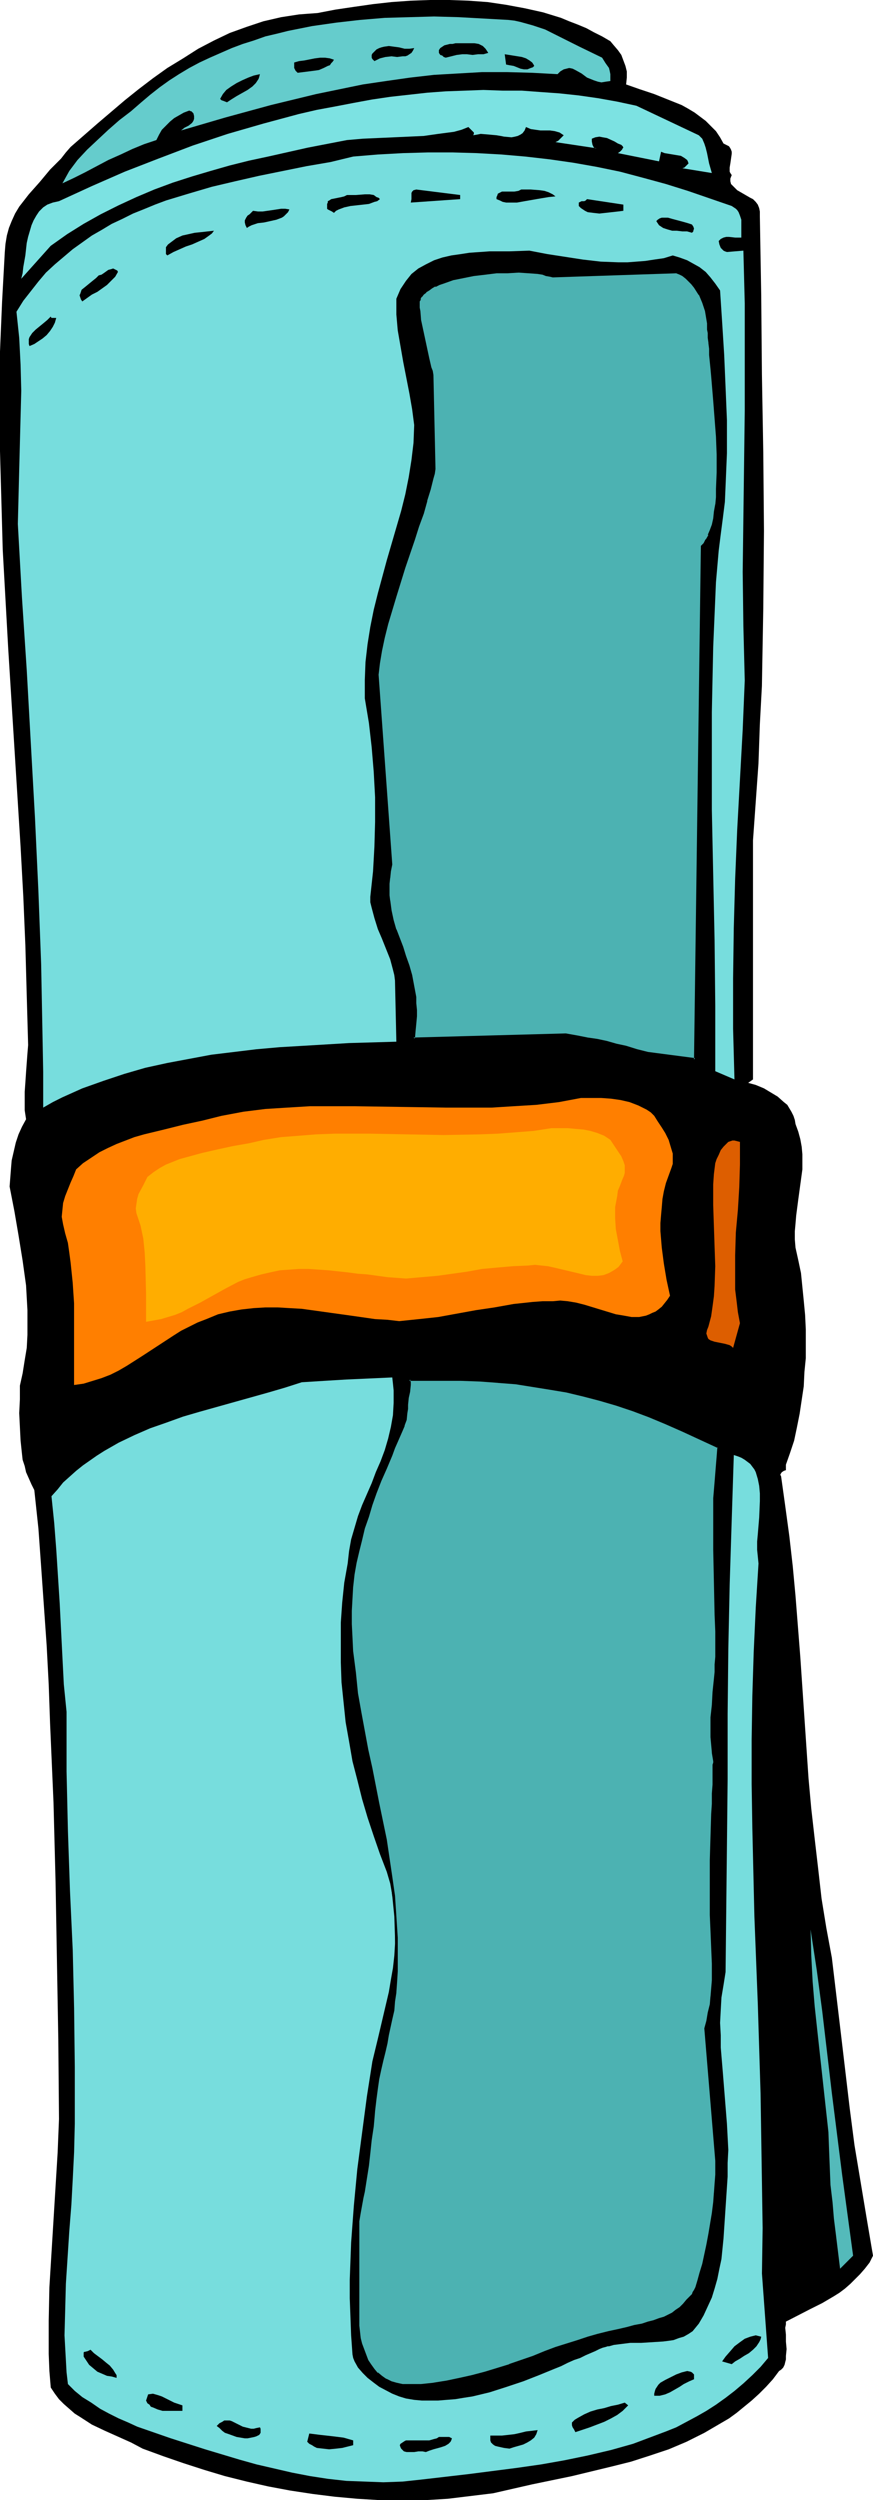 <?xml version="1.0" encoding="UTF-8" standalone="no"?>
<svg
   version="1.0"
   width="54.404mm"
   height="155.668mm"
   id="svg36"
   sodipodi:docname="Scroll.wmf"
   xmlns:inkscape="http://www.inkscape.org/namespaces/inkscape"
   xmlns:sodipodi="http://sodipodi.sourceforge.net/DTD/sodipodi-0.dtd"
   xmlns="http://www.w3.org/2000/svg"
   xmlns:svg="http://www.w3.org/2000/svg">
  <sodipodi:namedview
     id="namedview36"
     pagecolor="#ffffff"
     bordercolor="#000000"
     borderopacity="0.25"
     inkscape:showpageshadow="2"
     inkscape:pageopacity="0.0"
     inkscape:pagecheckerboard="0"
     inkscape:deskcolor="#d1d1d1"
     inkscape:document-units="mm" />
  <defs
     id="defs1">
    <pattern
       id="WMFhbasepattern"
       patternUnits="userSpaceOnUse"
       width="6"
       height="6"
       x="0"
       y="0" />
  </defs>
  <path
     style="fill:#000000;fill-opacity:1;fill-rule:evenodd;stroke:none"
     d="m 143.757,9.695 0.808,0.97 0.969,1.131 0.808,1.131 0.485,1.293 0.485,1.293 0.323,1.293 v 1.454 l -0.162,1.616 3.23,1.131 3.392,1.131 3.23,1.293 3.23,1.293 1.454,0.808 1.615,0.97 1.292,0.97 1.292,0.97 1.292,1.293 1.131,1.131 0.969,1.454 0.808,1.454 0.646,0.323 0.646,0.323 0.323,0.485 0.162,0.323 0.162,0.485 v 0.485 l -0.162,1.131 -0.162,1.131 -0.162,0.97 v 0.485 0.485 l 0.162,0.323 0.323,0.485 -0.323,0.808 v 0.646 l 0.162,0.646 0.485,0.485 0.485,0.485 0.485,0.485 3.069,1.778 0.646,0.323 0.646,0.646 0.485,0.646 0.323,0.808 0.162,0.808 v 1.131 l 0.323,18.583 0.162,18.583 0.323,18.421 0.162,18.421 -0.162,18.26 -0.162,9.049 -0.162,9.211 -0.485,9.049 -0.323,9.211 -0.646,9.049 -0.646,9.049 v 56.234 l -1.131,0.808 1.777,0.485 1.938,0.808 1.615,0.97 1.615,0.97 1.454,1.293 0.808,0.646 0.485,0.808 0.485,0.808 0.485,0.97 0.323,0.97 0.162,0.97 0.646,1.778 0.485,1.778 0.323,1.778 0.162,1.778 v 1.778 1.778 l -0.485,3.555 -0.485,3.555 -0.485,3.717 -0.162,1.939 -0.162,1.778 v 1.939 l 0.162,1.939 0.646,2.909 0.646,3.07 0.323,3.232 0.323,3.232 0.323,3.393 0.162,3.393 v 3.393 3.393 l -0.323,3.232 -0.162,3.393 -0.485,3.232 -0.485,3.232 -0.646,3.232 -0.646,3.07 -0.969,2.909 -0.969,2.747 v 1.293 l -0.485,0.162 -0.485,0.323 -0.323,0.485 v 0.162 l 0.162,0.323 0.969,6.948 0.969,7.11 0.808,7.11 0.646,6.948 1.131,14.382 1.938,28.602 0.646,7.11 0.808,7.11 0.808,6.948 0.808,7.11 1.131,6.948 1.292,6.948 2.1,17.613 2.1,17.775 1.131,8.726 1.454,8.726 1.454,8.726 1.454,8.564 -0.808,1.616 -1.131,1.454 -1.131,1.293 -1.131,1.131 -1.131,1.131 -1.292,1.131 -1.292,0.97 -1.292,0.808 -2.746,1.616 -2.907,1.454 -5.653,2.909 v 0.646 l -0.162,0.808 0.162,1.616 v 1.616 l 0.162,1.778 -0.162,1.616 v 0.808 l -0.162,0.646 -0.162,0.646 -0.323,0.646 -0.485,0.485 -0.485,0.323 -1.454,1.939 -1.615,1.778 -1.615,1.616 -1.777,1.616 -3.554,2.909 -1.777,1.293 -1.938,1.131 -1.938,1.131 -1.938,1.131 -4.2,2.101 -4.2,1.778 -4.361,1.454 -4.523,1.454 -4.523,1.131 -4.684,1.131 -4.684,1.131 -9.368,1.939 -9.207,2.101 -5.33,0.646 -5.33,0.646 -5.33,0.323 h -5.33 -5.33 l -5.33,-0.323 -5.33,-0.485 -5.169,-0.646 -5.33,-0.808 -5.169,-0.97 -5.007,-1.131 -5.169,-1.293 -4.846,-1.454 -5.007,-1.616 -4.684,-1.616 -4.846,-1.778 -2.746,-1.454 -6.138,-2.747 -3.069,-1.454 -2.746,-1.778 -1.292,-0.808 -1.292,-1.131 -1.292,-1.131 -1.131,-1.131 -0.969,-1.293 -0.969,-1.454 -0.323,-3.878 -0.162,-4.04 v -7.756 l 0.162,-7.918 0.485,-7.918 0.485,-7.918 0.485,-7.918 0.485,-7.918 0.323,-7.918 -0.162,-18.583 -0.323,-18.583 -0.323,-18.583 -0.485,-18.745 -0.808,-18.583 -0.323,-9.211 -0.485,-9.211 -0.646,-9.211 -0.646,-9.211 -0.646,-9.049 -0.969,-9.049 L 7.43,349.36 6.784,347.906 6.138,346.451 5.815,344.997 5.33,343.543 5.169,342.088 4.846,339.018 4.684,335.786 4.523,332.555 4.684,329.323 v -3.232 l 0.646,-2.909 0.485,-3.07 0.485,-2.909 0.162,-3.07 v -2.909 -2.909 l -0.162,-2.909 -0.162,-2.909 -0.808,-5.817 -0.969,-5.979 -0.969,-5.656 -1.131,-5.817 0.162,-2.101 0.162,-2.101 0.162,-1.939 0.485,-2.101 0.485,-2.101 0.646,-1.939 0.808,-1.778 0.969,-1.778 -0.323,-2.101 v -2.262 -2.101 l 0.162,-2.262 0.162,-2.424 0.323,-4.363 0.162,-1.939 L 6.299,234.307 5.976,222.511 5.492,211.038 4.846,199.242 3.392,175.973 1.938,152.704 1.292,141.069 0.646,129.434 0.323,117.8 0,106.165 V 94.369 82.735 L 0.485,71.1 1.131,59.304 1.292,57.365 1.615,55.426 2.1,53.648 2.746,52.032 l 0.808,-1.778 0.969,-1.616 1.131,-1.454 1.131,-1.454 2.584,-2.909 2.423,-2.909 2.584,-2.585 1.131,-1.454 1.131,-1.293 6.299,-5.494 6.461,-5.494 3.23,-2.585 3.392,-2.585 3.392,-2.424 3.715,-2.262 3.554,-2.262 3.715,-1.939 3.715,-1.778 4.038,-1.454 1.938,-0.646 1.938,-0.646 2.1,-0.485 2.1,-0.485 2.1,-0.323 2.1,-0.323 2.1,-0.162 2.261,-0.162 4.2,-0.808 4.361,-0.646 4.523,-0.646 4.361,-0.485 L 96.753,0.162 101.276,0 h 4.523 l 4.523,0.162 4.523,0.323 4.361,0.646 4.361,0.808 4.361,0.97 4.2,1.293 1.938,0.808 2.1,0.808 1.938,0.808 1.777,0.97 1.938,0.97 z"
     id="path1" />
  <path
     style="fill:#65cccc;fill-opacity:1;fill-rule:evenodd;stroke:none"
     d="m 141.818,13.574 0.808,1.293 0.808,1.131 0.162,0.646 0.162,0.808 v 0.808 0.808 l -1.131,0.162 -0.969,0.162 -0.808,-0.162 -0.969,-0.323 -0.808,-0.323 -0.808,-0.323 -1.292,-0.97 -1.454,-0.808 -0.646,-0.323 -0.808,-0.162 -0.646,0.162 -0.646,0.162 -0.808,0.485 -0.646,0.646 -5.976,-0.323 -5.976,-0.162 h -5.815 l -5.653,0.323 -5.653,0.323 -5.653,0.646 -5.653,0.808 -5.492,0.808 -5.492,1.131 -5.492,1.131 -5.33,1.293 -5.33,1.293 -10.661,2.909 -10.499,3.07 0.808,-0.646 0.969,-0.485 0.808,-0.646 0.323,-0.485 0.162,-0.485 v -0.646 l -0.162,-0.646 -0.485,-0.485 h -0.162 l -0.323,-0.162 -1.292,0.485 -1.131,0.646 -1.131,0.646 -0.969,0.808 -0.969,0.97 -0.969,0.97 -0.646,1.131 -0.646,1.293 -2.907,0.97 -2.746,1.131 -2.746,1.293 -2.907,1.293 -5.492,2.909 -2.584,1.293 -2.746,1.293 0.808,-1.454 0.808,-1.454 0.969,-1.293 0.969,-1.293 2.261,-2.424 2.584,-2.424 2.423,-2.262 2.584,-2.262 2.746,-2.101 2.423,-2.101 2.1,-1.778 2.261,-1.778 2.261,-1.616 2.261,-1.454 2.423,-1.454 2.423,-1.293 2.423,-1.131 2.584,-1.131 2.584,-1.131 2.584,-0.97 2.584,-0.808 2.746,-0.97 2.746,-0.646 2.584,-0.646 5.653,-1.131 5.653,-0.808 5.653,-0.646 5.815,-0.485 5.815,-0.162 5.815,-0.162 5.815,0.162 5.815,0.323 5.815,0.323 1.454,0.162 1.454,0.323 2.907,0.808 2.907,0.97 2.584,1.293 5.492,2.747 z"
     id="path2" />
  <path
     style="fill:#000000;fill-opacity:1;fill-rule:evenodd;stroke:none"
     d="m 115.005,12.443 -1.131,0.323 h -1.292 l -1.292,0.162 -1.292,-0.162 h -1.131 l -1.292,0.162 -1.292,0.323 -1.292,0.323 -0.485,-0.162 -0.323,-0.323 -0.485,-0.162 -0.323,-0.485 v -0.646 l 0.323,-0.485 0.485,-0.323 0.485,-0.323 0.646,-0.162 0.646,-0.162 h 0.646 l 0.646,-0.162 h 3.392 1.131 l 0.969,0.162 0.969,0.485 0.323,0.323 0.323,0.323 0.323,0.485 z"
     id="path3" />
  <path
     style="fill:#000000;fill-opacity:1;fill-rule:evenodd;stroke:none"
     d="m 97.561,11.311 -0.323,0.646 -0.323,0.485 -0.485,0.323 -0.485,0.323 -0.485,0.162 h -0.646 l -1.292,0.162 -1.292,-0.162 -1.454,0.162 -0.646,0.162 -0.646,0.162 -0.646,0.323 -0.646,0.323 -0.162,-0.162 -0.323,-0.323 -0.162,-0.323 v -0.323 -0.323 l 0.162,-0.323 0.323,-0.323 0.162,-0.162 0.485,-0.485 0.646,-0.323 0.485,-0.162 0.646,-0.162 1.131,-0.162 2.423,0.323 1.292,0.323 h 1.131 z"
     id="path4" />
  <path
     style="fill:#000000;fill-opacity:1;fill-rule:evenodd;stroke:none"
     d="m 125.828,15.513 -0.323,0.323 -0.485,0.162 -0.808,0.323 h -0.808 l -0.808,-0.162 -1.615,-0.646 -0.969,-0.162 -0.808,-0.162 -0.323,-2.424 4.038,0.646 0.969,0.323 0.808,0.485 0.646,0.485 0.323,0.485 z"
     id="path5" />
  <path
     style="fill:#000000;fill-opacity:1;fill-rule:evenodd;stroke:none"
     d="m 78.662,14.058 -0.323,0.485 -0.323,0.323 -0.323,0.485 -0.485,0.162 -0.969,0.485 -1.131,0.485 -1.131,0.162 -1.292,0.162 -1.292,0.162 -1.292,0.162 -0.323,-0.323 -0.162,-0.162 -0.323,-0.646 v -0.485 -0.808 l 1.131,-0.323 1.292,-0.162 2.423,-0.485 1.292,-0.162 h 1.131 l 1.131,0.162 z"
     id="path6" />
  <path
     style="fill:#000000;fill-opacity:1;fill-rule:evenodd;stroke:none"
     d="m 61.218,17.452 -0.162,0.646 -0.162,0.485 -0.323,0.485 -0.323,0.485 -0.808,0.808 -1.131,0.808 -2.584,1.454 -1.292,0.808 -0.969,0.646 -0.808,-0.323 -0.485,-0.162 -0.323,-0.323 0.646,-1.131 0.808,-0.97 1.131,-0.808 1.292,-0.808 1.292,-0.646 1.454,-0.646 1.292,-0.485 z"
     id="path7" />
  <path
     style="fill:#7ce2e2;fill-opacity:1;fill-rule:evenodd;stroke:none"
     d="m 164.593,31.833 0.808,0.808 0.485,1.131 0.323,0.97 0.323,1.293 0.485,2.424 0.323,1.131 0.323,1.131 -6.946,-1.131 0.485,-0.162 0.323,-0.323 0.323,-0.323 0.323,-0.323 -0.162,-0.485 -0.162,-0.323 -0.646,-0.485 -0.808,-0.485 -0.969,-0.162 -0.969,-0.162 -0.969,-0.162 -0.969,-0.162 -0.808,-0.323 -0.485,2.262 -9.691,-1.939 0.485,-0.323 0.485,-0.485 0.162,-0.323 0.162,-0.162 -0.162,-0.323 -0.323,-0.323 -0.808,-0.323 -0.808,-0.485 -1.777,-0.808 -0.969,-0.162 -0.808,-0.162 -0.969,0.162 -0.808,0.323 v 0.646 l 0.162,0.808 0.162,0.323 0.162,0.323 0.323,0.162 h 0.323 l -9.691,-1.454 0.646,-0.323 0.323,-0.323 0.485,-0.485 0.485,-0.485 -0.485,-0.323 -0.485,-0.323 -1.131,-0.323 -1.131,-0.162 h -2.261 l -1.131,-0.162 -1.131,-0.162 -1.131,-0.485 -0.323,0.808 -0.485,0.646 -0.485,0.323 -0.646,0.323 -0.646,0.162 -0.808,0.162 -1.777,-0.162 -0.808,-0.162 -0.969,-0.162 -1.777,-0.162 -1.938,-0.162 -0.808,0.162 -0.969,0.162 0.162,-0.323 v -0.323 l -0.323,-0.323 -0.323,-0.323 -0.162,-0.162 -0.485,-0.485 -1.615,0.646 -1.777,0.485 -3.715,0.485 -3.392,0.485 -3.554,0.162 -3.554,0.162 -7.269,0.323 -3.715,0.323 -9.207,1.778 -9.368,2.101 -4.523,0.97 -4.523,1.131 -4.523,1.293 -4.361,1.293 -4.523,1.454 -4.361,1.616 -4.2,1.778 -4.2,1.939 -4.2,2.101 -4.038,2.262 -3.877,2.424 -3.877,2.747 -6.946,7.756 0.323,-1.293 0.162,-1.454 0.485,-2.747 0.323,-2.909 0.323,-1.454 0.808,-2.747 0.485,-1.131 0.646,-1.131 0.646,-0.97 0.969,-0.97 0.969,-0.646 1.292,-0.485 1.454,-0.323 7.753,-3.555 7.753,-3.393 7.915,-3.07 8.076,-3.07 8.238,-2.747 8.399,-2.424 4.2,-1.131 4.2,-1.131 4.2,-0.97 4.361,-0.808 4.2,-0.808 4.361,-0.808 4.361,-0.646 8.722,-0.97 4.361,-0.323 4.523,-0.162 4.361,-0.162 4.523,0.162 h 4.523 l 4.361,0.323 4.523,0.323 4.523,0.485 4.523,0.646 4.523,0.808 4.523,0.97 z"
     id="path8" />
  <path
     style="fill:#77dddd;fill-opacity:1;fill-rule:evenodd;stroke:none"
     d="m 172.347,48.477 0.485,0.323 0.485,0.323 0.323,0.323 0.323,0.485 0.323,0.808 0.323,0.97 v 0.97 3.232 h -0.646 -0.808 l -1.454,-0.162 h -0.646 l -0.646,0.162 -0.646,0.323 -0.485,0.485 0.162,0.808 0.323,0.808 0.646,0.646 0.323,0.162 0.485,0.162 3.877,-0.323 0.323,12.443 v 12.604 6.302 6.302 l -0.162,12.604 -0.162,12.604 -0.162,12.766 0.162,12.766 0.323,12.766 -0.485,11.635 -1.292,23.431 -0.485,11.635 -0.323,11.635 -0.162,11.796 v 11.796 l 0.162,5.979 0.162,5.979 -4.523,-1.939 v -15.351 l -0.162,-15.513 -0.323,-15.351 -0.323,-15.351 v -15.351 -7.595 l 0.162,-7.756 0.162,-7.595 0.323,-7.595 0.323,-7.595 0.646,-7.433 0.485,-3.878 0.485,-3.717 0.485,-3.878 0.162,-3.717 0.162,-3.878 0.162,-3.878 v -7.756 l -0.323,-7.756 -0.323,-7.595 -0.485,-7.756 -0.485,-7.433 -1.131,-1.616 -1.131,-1.454 -1.131,-1.293 -1.454,-1.131 -1.454,-0.808 -1.454,-0.808 -1.777,-0.646 -1.615,-0.485 -2.1,0.646 -2.261,0.323 -2.1,0.323 -2.1,0.162 -2.1,0.162 h -2.1 l -4.2,-0.162 -4.2,-0.485 -4.2,-0.646 -4.2,-0.646 -4.2,-0.808 -4.684,0.162 h -2.261 -2.423 l -2.261,0.162 -2.423,0.162 -2.1,0.323 -2.261,0.323 -2.1,0.485 -1.938,0.646 -1.938,0.97 -1.777,0.97 -0.808,0.646 -0.808,0.646 -0.646,0.808 -0.646,0.808 -0.646,0.97 -0.646,0.97 -0.485,1.131 -0.485,1.131 v 1.778 1.939 l 0.323,3.717 0.646,3.717 0.646,3.717 1.454,7.433 0.646,3.717 0.485,3.717 -0.162,4.201 -0.485,4.04 -0.646,4.04 -0.808,4.04 -0.969,3.878 -1.131,3.878 -2.261,7.756 -2.1,7.756 -0.969,3.878 -0.808,4.04 -0.646,4.04 -0.485,4.201 -0.162,4.201 v 2.262 2.101 l 0.969,5.817 0.646,5.656 0.485,5.817 0.323,5.979 v 5.817 l -0.162,5.817 -0.323,5.817 -0.646,5.979 v 1.293 l 0.323,1.293 0.646,2.424 0.808,2.585 0.969,2.262 0.969,2.424 0.969,2.424 0.646,2.424 0.323,1.293 0.162,1.293 0.323,14.382 -11.145,0.323 -10.822,0.646 -5.492,0.323 -5.492,0.485 -5.33,0.646 -5.33,0.646 -5.169,0.97 -5.169,0.97 -5.169,1.131 -5.007,1.454 -4.846,1.616 -5.007,1.778 -4.684,2.101 -2.261,1.131 -2.261,1.293 v -8.403 L 10.015,243.841 9.853,235.438 9.691,226.874 9.045,209.745 8.238,192.455 6.299,157.713 5.169,140.584 4.2,123.294 4.361,116.992 4.523,110.528 4.846,98.086 5.007,91.945 4.846,85.805 4.523,79.503 4.2,76.433 3.877,73.362 5.492,70.777 7.269,68.515 9.045,66.252 10.822,64.152 l 2.1,-1.939 2.1,-1.778 2.1,-1.778 2.261,-1.616 2.261,-1.616 2.261,-1.293 2.423,-1.454 2.423,-1.131 2.584,-1.293 2.423,-0.97 2.746,-1.131 2.584,-0.97 5.33,-1.616 5.492,-1.616 5.492,-1.293 5.653,-1.293 11.145,-2.262 5.653,-0.97 5.33,-1.293 5.815,-0.485 5.976,-0.323 5.815,-0.162 h 5.815 l 5.653,0.162 5.815,0.323 5.653,0.485 5.653,0.646 5.653,0.808 5.492,0.97 5.492,1.131 5.492,1.454 5.33,1.454 5.169,1.616 5.169,1.778 z"
     id="path9" />
  <path
     style="fill:#000000;fill-opacity:1;fill-rule:evenodd;stroke:none"
     d="m 108.383,46.861 -11.63,0.808 0.162,-0.808 v -0.97 -0.485 l 0.162,-0.323 0.323,-0.323 0.646,-0.162 10.338,1.293 z"
     id="path10" />
  <path
     style="fill:#000000;fill-opacity:1;fill-rule:evenodd;stroke:none"
     d="m 130.835,46.215 -1.615,0.162 -1.938,0.323 -3.715,0.646 -1.777,0.323 h -1.615 -0.969 l -0.808,-0.162 -0.646,-0.323 -0.808,-0.323 v -0.485 l 0.162,-0.323 0.162,-0.485 0.323,-0.162 0.323,-0.162 0.323,-0.162 h 0.969 1.938 l 0.969,-0.162 0.646,-0.323 h 2.261 l 2.1,0.162 1.131,0.162 0.969,0.323 0.969,0.485 z"
     id="path11" />
  <path
     style="fill:#000000;fill-opacity:1;fill-rule:evenodd;stroke:none"
     d="m 89.485,46.861 -0.646,0.485 -0.646,0.162 -1.292,0.485 -1.454,0.162 -1.454,0.162 -1.454,0.162 -1.454,0.323 -1.292,0.485 -0.646,0.323 -0.485,0.485 -0.485,-0.323 -0.323,-0.162 -0.323,-0.162 -0.323,-0.162 -0.162,-0.162 v -0.323 -0.323 -0.485 l 0.162,-0.323 v -0.323 l 0.323,-0.162 0.485,-0.323 0.808,-0.162 0.808,-0.162 0.808,-0.162 0.646,-0.162 0.646,-0.323 h 0.969 1.131 l 2.1,-0.162 h 1.131 l 0.969,0.162 0.646,0.485 0.485,0.162 z"
     id="path12" />
  <path
     style="fill:#000000;fill-opacity:1;fill-rule:evenodd;stroke:none"
     d="m 146.826,49.608 -1.292,0.162 -1.454,0.162 -2.907,0.323 -1.454,-0.162 -1.292,-0.162 -0.646,-0.323 -0.485,-0.323 -0.485,-0.323 -0.485,-0.485 V 47.993 47.669 l 0.323,-0.162 0.323,-0.162 h 0.646 l 0.323,-0.162 0.323,-0.323 8.561,1.293 z"
     id="path13" />
  <path
     style="fill:#000000;fill-opacity:1;fill-rule:evenodd;stroke:none"
     d="m 68.163,49.285 -0.323,0.646 -0.485,0.485 -0.485,0.485 -0.485,0.323 -1.292,0.485 -1.454,0.323 -1.454,0.323 -1.454,0.162 -1.454,0.485 -0.646,0.323 -0.485,0.323 -0.323,-0.646 -0.162,-0.646 v -0.485 l 0.323,-0.646 0.323,-0.485 0.485,-0.323 0.485,-0.485 0.323,-0.323 1.131,0.162 h 1.131 l 2.261,-0.323 2.1,-0.323 h 0.969 z"
     id="path14" />
  <path
     style="fill:#000000;fill-opacity:1;fill-rule:evenodd;stroke:none"
     d="m 162.978,54.779 -1.131,-0.323 h -1.131 l -1.292,-0.162 h -1.131 l -1.131,-0.323 -0.969,-0.323 -0.485,-0.323 -0.485,-0.323 -0.323,-0.485 -0.323,-0.485 0.323,-0.323 0.485,-0.323 0.485,-0.162 h 0.485 0.969 l 1.131,0.323 2.423,0.646 1.131,0.323 0.969,0.323 0.323,0.485 0.162,0.485 -0.162,0.485 v 0.162 z"
     id="path15" />
  <path
     style="fill:#000000;fill-opacity:1;fill-rule:evenodd;stroke:none"
     d="m 50.396,54.295 -0.485,0.646 -0.646,0.485 -1.131,0.808 -1.454,0.646 -1.454,0.646 -1.454,0.485 -1.454,0.646 -1.454,0.646 -1.454,0.808 -0.162,-0.162 -0.162,-0.162 V 59.304 58.173 l 0.485,-0.646 0.646,-0.485 0.646,-0.485 0.646,-0.485 1.454,-0.646 1.454,-0.323 1.454,-0.323 1.615,-0.162 1.454,-0.162 z"
     id="path16" />
  <path
     style="fill:#000000;fill-opacity:1;fill-rule:evenodd;stroke:none"
     d="m 27.782,63.99 -0.646,1.131 -0.969,0.97 -0.969,0.97 -1.131,0.808 -1.131,0.808 -1.292,0.646 -1.131,0.808 -1.131,0.808 -0.323,-0.485 -0.162,-0.485 -0.162,-0.485 0.162,-0.323 0.162,-0.485 0.162,-0.485 0.808,-0.646 1.777,-1.454 0.808,-0.646 0.646,-0.646 0.646,-0.162 0.485,-0.323 1.131,-0.808 0.646,-0.162 0.485,-0.162 0.646,0.323 0.323,0.162 z"
     id="path17" />
  <path
     style="fill:#000000;fill-opacity:1;fill-rule:evenodd;stroke:none"
     d="m 13.245,74.817 -0.323,1.131 -0.485,0.97 -0.646,0.97 -0.808,0.97 -0.969,0.808 L 9.045,80.311 8.076,80.957 6.946,81.442 6.784,80.957 v -0.646 -0.485 l 0.162,-0.485 0.646,-0.97 0.808,-0.808 1.777,-1.454 0.969,-0.808 0.808,-0.808 0.162,0.323 h 0.323 z"
     id="path18" />
  <path
     style="fill:#ff7f00;fill-opacity:1;fill-rule:evenodd;stroke:none"
     d="m 154.094,262.586 0.808,1.293 0.969,1.454 0.808,1.293 0.808,1.616 0.485,1.616 0.485,1.616 v 0.808 0.808 0.808 l -0.323,0.97 -0.646,1.778 -0.646,1.778 -0.485,1.939 -0.323,1.778 -0.162,1.939 -0.162,1.778 -0.162,1.939 v 1.939 l 0.323,3.878 0.485,3.717 0.646,3.878 0.808,3.717 -0.646,0.97 -0.646,0.808 -0.646,0.808 -0.808,0.646 -0.646,0.485 -0.808,0.323 -0.646,0.323 -0.808,0.323 -0.808,0.162 -0.808,0.162 h -1.777 l -1.777,-0.323 -1.938,-0.323 -3.715,-1.131 -3.715,-1.131 -1.938,-0.485 -1.938,-0.323 -1.777,-0.162 -1.777,0.162 h -2.423 l -2.261,0.162 -4.523,0.485 -4.523,0.808 -4.361,0.646 -8.884,1.616 -4.523,0.485 -4.684,0.485 -2.746,-0.323 -2.907,-0.162 -5.653,-0.808 -5.815,-0.808 -5.815,-0.808 -2.907,-0.162 -2.746,-0.162 h -2.907 l -2.746,0.162 -2.907,0.323 -2.746,0.485 -2.746,0.646 -2.746,1.131 -2.1,0.808 -1.938,0.97 -1.938,0.97 -1.777,1.131 -3.715,2.424 -3.715,2.424 -3.554,2.262 -1.938,1.131 -1.938,0.97 -2.1,0.808 -2.1,0.646 -2.1,0.646 -2.261,0.323 v -4.848 -9.534 -4.848 l -0.323,-4.848 -0.485,-4.686 -0.323,-2.424 -0.323,-2.262 -0.646,-2.262 -0.485,-2.101 -0.323,-1.778 0.162,-1.616 0.162,-1.616 0.485,-1.616 0.646,-1.616 0.646,-1.616 0.646,-1.454 0.646,-1.616 1.615,-1.454 1.938,-1.293 1.938,-1.293 1.938,-0.97 2.1,-0.97 2.1,-0.808 2.1,-0.808 2.261,-0.646 4.684,-1.131 4.523,-1.131 4.523,-0.97 4.523,-1.131 5.169,-0.97 5.169,-0.646 5.169,-0.323 5.33,-0.323 h 5.169 5.33 l 10.822,0.162 10.661,0.162 h 5.33 5.492 l 5.169,-0.323 5.33,-0.323 5.33,-0.646 5.169,-0.97 h 2.423 2.423 l 2.261,0.162 2.261,0.323 2.1,0.485 2.1,0.808 0.969,0.485 0.969,0.485 0.969,0.646 z"
     id="path19" />
  <path
     style="fill:#dd5e00;fill-opacity:1;fill-rule:evenodd;stroke:none"
     d="m 174.285,268.726 v 2.585 2.747 l -0.162,5.332 -0.323,5.333 -0.485,5.333 -0.162,5.332 v 5.333 2.747 l 0.323,2.585 0.323,2.747 0.485,2.585 -1.615,5.817 -0.323,-0.323 -0.485,-0.323 -1.131,-0.323 -2.423,-0.485 -0.485,-0.162 -0.485,-0.162 -0.485,-0.323 -0.162,-0.323 -0.162,-0.485 -0.162,-0.485 0.162,-0.808 0.323,-0.808 0.646,-2.424 0.323,-2.262 0.323,-2.424 0.162,-2.424 0.162,-4.686 -0.162,-4.686 -0.162,-4.848 -0.162,-4.848 v -4.848 l 0.162,-2.424 0.323,-2.585 0.323,-0.97 0.485,-0.97 0.485,-1.131 0.646,-0.808 0.808,-0.808 0.323,-0.323 0.485,-0.162 0.485,-0.162 h 0.485 l 0.646,0.162 z"
     id="path20" />
  <path
     style="fill:#77dddd;fill-opacity:1;fill-rule:evenodd;stroke:none"
     d="m 92.392,324.152 0.162,1.454 0.162,1.616 v 1.454 1.454 l -0.162,2.909 -0.485,2.747 -0.646,2.747 -0.808,2.747 -0.969,2.585 -1.131,2.585 -0.969,2.585 -1.131,2.585 -1.131,2.585 -0.969,2.585 -0.808,2.747 -0.808,2.747 -0.485,2.747 -0.323,2.909 -0.808,4.525 -0.485,4.686 -0.323,4.686 v 4.686 4.686 l 0.162,4.686 0.485,4.686 0.485,4.686 0.808,4.525 0.808,4.686 1.131,4.363 1.131,4.525 1.292,4.363 1.454,4.363 1.454,4.201 1.615,4.201 0.808,2.747 0.485,2.747 0.485,2.909 0.162,2.909 v 2.747 2.909 l -0.162,2.747 -0.323,2.909 -0.485,2.747 -0.485,2.909 -1.292,5.494 -1.292,5.494 -1.292,5.333 -1.292,8.241 -1.131,8.564 -1.131,8.564 -0.808,8.564 -0.646,8.726 -0.162,4.363 -0.162,4.363 v 4.363 l 0.162,4.363 0.162,4.363 0.323,4.525 0.162,0.808 0.323,0.808 0.808,1.454 1.131,1.293 1.131,1.131 1.454,1.131 1.292,0.97 3.069,1.616 1.615,0.646 1.615,0.485 1.938,0.323 1.777,0.162 h 1.938 1.938 l 1.938,-0.162 2.1,-0.162 1.938,-0.323 2.1,-0.323 4.038,-0.97 4.038,-1.293 3.877,-1.293 3.715,-1.454 3.554,-1.454 1.615,-0.646 1.615,-0.808 1.454,-0.646 1.454,-0.485 1.292,-0.646 1.131,-0.485 1.131,-0.485 0.969,-0.485 0.808,-0.323 0.646,-0.162 0.485,-0.162 h 0.323 l 1.131,-0.323 1.292,-0.162 2.584,-0.323 h 2.584 l 2.584,-0.162 2.584,-0.162 1.292,-0.162 1.131,-0.162 1.292,-0.485 1.131,-0.323 1.131,-0.646 0.969,-0.646 1.454,-1.778 1.131,-1.939 0.969,-2.101 0.969,-2.101 0.646,-2.101 0.646,-2.262 0.485,-2.424 0.485,-2.262 0.485,-4.848 0.323,-4.848 0.323,-4.848 0.323,-4.848 v -3.232 l 0.162,-3.07 -0.162,-3.07 -0.162,-3.07 -0.969,-12.119 -0.485,-5.817 v -2.909 l -0.162,-2.909 0.162,-3.07 0.162,-2.909 0.485,-2.909 0.485,-3.07 0.162,-15.028 0.162,-15.028 0.162,-15.351 v -15.351 l 0.162,-15.351 0.323,-15.19 0.485,-15.351 0.485,-15.028 0.969,0.323 0.808,0.323 0.808,0.485 0.646,0.485 0.646,0.485 0.485,0.646 0.485,0.646 0.323,0.646 0.485,1.616 0.323,1.616 0.162,1.778 v 1.778 l -0.162,3.878 -0.323,3.878 -0.162,1.778 v 1.939 l 0.162,1.616 0.162,1.616 -0.646,10.342 -0.485,10.503 -0.323,10.342 -0.162,10.342 v 10.342 l 0.162,10.342 0.485,20.845 0.808,20.684 0.646,21.007 0.162,10.503 0.162,10.503 0.162,10.665 -0.162,10.665 1.454,19.876 -1.777,2.101 -1.938,1.939 -2.1,1.939 -2.1,1.778 -2.1,1.616 -2.261,1.616 -2.261,1.454 -2.261,1.293 -2.423,1.293 -2.423,1.293 -2.423,0.97 -2.584,0.97 -2.584,0.97 -2.584,0.97 -5.169,1.454 -5.492,1.293 -5.492,1.131 -5.492,0.97 -5.653,0.808 -11.307,1.454 -11.145,1.293 -4.523,0.485 -4.523,0.162 -4.361,-0.162 -4.361,-0.162 -4.361,-0.485 -4.2,-0.646 -4.2,-0.808 -4.2,-0.97 -4.2,-0.97 -4.038,-1.131 -8.076,-2.424 -8.076,-2.585 -7.915,-2.747 -2.1,-0.97 -2.261,-0.97 -2.261,-1.131 -2.1,-1.131 -2.1,-1.454 -2.1,-1.293 -1.777,-1.454 -1.615,-1.616 -0.323,-2.747 -0.162,-2.909 -0.162,-2.909 -0.162,-2.909 0.162,-5.979 0.162,-6.14 0.808,-12.443 0.485,-6.14 0.323,-5.979 0.323,-6.464 0.162,-6.625 v -6.787 -6.625 l -0.162,-13.735 -0.323,-13.735 -0.646,-13.897 -0.485,-14.058 -0.323,-14.058 v -14.058 l -0.646,-6.464 -0.323,-6.302 -0.646,-12.766 -0.808,-12.604 -0.485,-6.302 -0.646,-6.302 1.454,-1.616 1.292,-1.616 3.069,-2.747 1.615,-1.293 1.615,-1.131 1.615,-1.131 1.777,-1.131 3.392,-1.939 3.715,-1.778 3.715,-1.616 3.715,-1.293 4.038,-1.454 3.877,-1.131 8.076,-2.262 8.076,-2.262 3.877,-1.131 4.038,-1.293 5.169,-0.323 5.33,-0.323 z"
     id="path21" />
  <path
     style="fill:#54baba;fill-opacity:1;fill-rule:evenodd;stroke:none"
     d="m 200.936,530.827 -3.069,3.07 -0.969,-7.918 -0.485,-3.878 -0.323,-3.878 -0.485,-4.04 -0.162,-4.04 -0.162,-4.04 -0.162,-4.363 -1.292,-11.796 -1.292,-11.796 -0.646,-5.979 -0.485,-5.817 -0.323,-6.14 -0.162,-6.14 1.454,9.534 1.292,9.695 2.261,19.229 2.423,19.229 1.292,9.534 z"
     id="path22" />
  <path
     style="fill:#000000;fill-opacity:1;fill-rule:evenodd;stroke:none"
     d="m 179.292,549.895 -0.162,0.646 -0.323,0.646 -0.646,0.97 -0.808,0.808 -0.969,0.808 -1.131,0.646 -0.969,0.646 -1.131,0.646 -0.808,0.646 -2.261,-0.646 0.808,-1.131 1.131,-1.293 0.969,-1.131 1.292,-0.97 1.131,-0.808 1.292,-0.485 0.646,-0.162 0.646,-0.162 0.646,0.162 z"
     id="path23" />
  <path
     style="fill:#000000;fill-opacity:1;fill-rule:evenodd;stroke:none"
     d="m 27.459,559.59 -1.131,-0.323 -1.131,-0.162 -1.131,-0.485 -1.131,-0.485 -0.969,-0.808 -0.969,-0.808 -0.646,-0.97 -0.646,-0.97 v -0.646 -0.323 l 0.162,-0.162 h 0.162 l 0.646,-0.162 0.323,-0.162 0.323,-0.162 0.808,0.808 1.938,1.454 0.969,0.808 0.808,0.646 0.808,0.97 0.485,0.808 0.323,0.485 z"
     id="path24" />
  <path
     style="fill:#000000;fill-opacity:1;fill-rule:evenodd;stroke:none"
     d="m 163.463,559.913 -1.131,0.485 -1.292,0.646 -0.969,0.646 -1.131,0.646 -1.131,0.646 -1.131,0.485 -1.292,0.323 h -0.646 -0.646 v -0.485 l 0.162,-0.646 0.162,-0.485 0.323,-0.485 0.323,-0.485 0.485,-0.485 1.131,-0.646 1.292,-0.646 1.292,-0.646 1.292,-0.485 1.292,-0.323 0.808,0.162 0.323,0.162 0.162,0.162 0.323,0.323 v 0.323 0.323 z"
     id="path25" />
  <path
     style="fill:#000000;fill-opacity:1;fill-rule:evenodd;stroke:none"
     d="m 42.966,566.054 v 1.293 h -1.131 -1.131 -1.292 -1.131 l -1.131,-0.323 -1.131,-0.485 -0.485,-0.162 -0.323,-0.485 -0.485,-0.323 -0.323,-0.646 0.485,-1.454 1.131,-0.162 1.131,0.323 0.969,0.323 1.938,0.97 0.969,0.485 0.969,0.323 z"
     id="path26" />
  <path
     style="fill:#000000;fill-opacity:1;fill-rule:evenodd;stroke:none"
     d="m 147.956,566.054 -1.292,1.293 -1.292,0.97 -1.454,0.808 -1.615,0.808 -3.392,1.293 -3.392,1.131 -0.323,-0.646 -0.323,-0.485 -0.162,-0.485 v -0.323 -0.323 l 0.646,-0.646 0.808,-0.485 1.454,-0.808 1.454,-0.646 1.615,-0.485 1.615,-0.323 1.615,-0.485 1.615,-0.323 1.615,-0.485 z"
     id="path27" />
  <path
     style="fill:#000000;fill-opacity:1;fill-rule:evenodd;stroke:none"
     d="m 61.218,571.225 0.162,0.323 v 0.485 0.323 0.162 l -0.323,0.485 -0.646,0.323 -0.485,0.162 -0.808,0.162 -0.808,0.162 h -0.646 l -1.938,-0.323 -1.777,-0.646 -0.969,-0.323 -0.646,-0.485 -0.646,-0.646 -0.646,-0.485 0.646,-0.646 0.646,-0.323 0.485,-0.323 h 0.646 0.646 l 0.485,0.162 1.292,0.646 1.292,0.646 1.292,0.323 0.646,0.162 h 0.646 l 0.646,-0.162 z"
     id="path28" />
  <path
     style="fill:#000000;fill-opacity:1;fill-rule:evenodd;stroke:none"
     d="m 126.635,571.871 -0.162,0.485 -0.162,0.485 -0.485,0.808 -0.808,0.646 -0.808,0.485 -0.969,0.485 -1.131,0.323 -1.131,0.323 -0.969,0.323 -1.292,-0.162 -1.454,-0.323 -0.646,-0.162 -0.485,-0.323 -0.485,-0.485 -0.162,-0.485 v -1.131 h 1.292 1.454 l 2.907,-0.323 1.454,-0.323 1.292,-0.323 1.454,-0.162 z"
     id="path29" />
  <path
     style="fill:#000000;fill-opacity:1;fill-rule:evenodd;stroke:none"
     d="m 83.185,574.295 v 1.131 l -1.292,0.323 -1.292,0.323 -1.454,0.162 -1.615,0.162 -1.454,-0.162 -1.454,-0.162 -0.646,-0.323 -0.485,-0.323 -0.646,-0.323 -0.485,-0.485 0.485,-1.939 2.584,0.323 2.907,0.323 2.584,0.323 1.131,0.323 z"
     id="path30" />
  <path
     style="fill:#000000;fill-opacity:1;fill-rule:evenodd;stroke:none"
     d="m 106.445,573.81 -0.162,0.485 -0.162,0.323 -0.485,0.485 -0.808,0.485 -0.969,0.323 -1.777,0.485 -0.969,0.323 -0.808,0.323 -0.808,-0.162 h -0.969 l -0.969,0.162 H 96.753 95.784 l -0.646,-0.162 -0.323,-0.323 -0.323,-0.323 -0.162,-0.323 -0.162,-0.485 0.162,-0.323 0.485,-0.323 0.485,-0.323 0.323,-0.162 h 1.292 1.292 1.454 1.454 l 1.131,-0.323 0.646,-0.162 0.485,-0.323 h 1.615 0.808 l 0.323,0.162 z"
     id="path31" />
  <path
     style="fill:#4cb2b2;fill-opacity:1;fill-rule:evenodd;stroke:none"
     d="m 130.35,65.121 28.913,-1.131 0.808,0.323 0.808,0.485 0.808,0.646 0.646,0.646 0.646,0.646 0.646,0.808 1.131,1.778 0.969,1.778 0.485,1.939 0.485,1.939 0.162,0.97 v 0.97 0.646 0.808 l 0.162,1.131 v 1.131 l 0.162,1.454 0.162,1.454 0.162,1.616 0.162,1.616 0.162,1.778 0.162,1.939 0.323,3.878 0.323,4.201 0.323,4.201 v 4.201 l 0.162,4.201 -0.162,3.878 -0.162,1.939 -0.162,1.778 -0.162,1.616 -0.323,1.616 -0.323,1.454 -0.323,1.454 -0.485,1.131 -0.485,0.97 -0.646,0.97 -0.646,0.646 -1.615,120.709 -10.984,-1.454 -2.746,-0.808 -2.423,-0.646 -2.423,-0.646 -2.1,-0.485 -2.261,-0.485 -2.261,-0.485 -2.423,-0.323 -2.746,-0.485 -35.858,0.808 0.323,-1.778 0.162,-1.616 v -1.778 -1.454 -1.616 l -0.162,-1.454 -0.485,-2.585 -0.485,-2.424 -0.646,-2.424 -0.808,-2.101 -0.646,-2.101 -1.615,-4.201 -0.485,-2.101 -0.646,-2.424 -0.323,-2.262 v -1.293 l -0.162,-1.293 0.162,-1.454 v -1.454 l 0.162,-1.454 0.323,-1.616 -3.23,-44.761 0.323,-2.585 0.485,-2.909 0.646,-3.07 0.808,-3.232 0.969,-3.232 0.969,-3.393 2.261,-6.787 2.1,-6.625 1.131,-3.07 0.969,-3.07 0.969,-2.909 0.808,-2.747 0.646,-2.424 0.162,-1.293 0.162,-0.97 -0.485,-22.138 -0.162,-0.808 -0.162,-0.97 -0.646,-2.101 -0.485,-2.101 -0.969,-4.686 -0.323,-2.262 -0.323,-1.939 -0.162,-0.97 v -0.808 l 0.162,-0.646 0.162,-0.646 0.323,-0.485 0.485,-0.646 0.485,-0.485 0.808,-0.485 0.646,-0.485 0.808,-0.485 0.969,-0.485 0.969,-0.323 2.261,-0.646 2.423,-0.646 2.584,-0.485 2.746,-0.323 2.584,-0.162 2.584,-0.162 h 2.584 2.423 l 2.261,0.323 0.969,0.162 0.969,0.162 0.808,0.162 z"
     id="path32" />
  <path
     style="fill:#000000;fill-opacity:1;fill-rule:evenodd;stroke:none"
     d="m 130.189,65.283 29.074,-0.97 v 0 l 0.808,0.323 v 0 l 0.646,0.323 v 0 l 0.808,0.646 0.646,0.646 v 0 l 0.646,0.646 v 0 l 0.646,0.808 1.131,1.778 V 69.323 l 0.808,1.939 v 0 l 0.646,1.939 v 0 l 0.323,1.939 0.162,0.97 v -0.162 0.97 0.646 l 0.162,0.808 v 1.131 l 0.162,1.131 v 0.162 l 0.162,1.293 v 0 1.454 0 l 0.162,1.616 v 0 l 0.162,1.616 0.162,1.778 0.162,1.939 0.323,3.878 0.323,4.201 0.323,4.201 0.162,4.201 v 4.201 l -0.162,3.878 v 1.939 l -0.162,1.778 v -0.162 l -0.323,1.778 -0.162,1.616 -0.323,1.454 v 0 l -0.485,1.293 -0.485,1.131 h 0.162 l -0.646,1.131 v -0.162 l -0.485,0.97 -0.646,0.646 -1.615,120.87 0.323,-0.323 -11.145,-1.454 -2.584,-0.646 -2.584,-0.808 -2.261,-0.485 -2.261,-0.646 -2.261,-0.485 -2.261,-0.323 -2.423,-0.485 -2.746,-0.485 -35.858,0.97 0.323,0.323 0.162,-1.939 v 0 l 0.162,-1.616 0.162,-1.778 v -1.454 l -0.162,-1.616 v -1.454 0 l -0.485,-2.585 -0.485,-2.585 -0.646,-2.262 v 0 l -0.808,-2.262 -0.646,-2.101 -1.615,-4.201 v 0.162 l -0.646,-2.262 -0.485,-2.262 -0.323,-2.424 v 0.162 l -0.162,-1.293 v -1.293 -1.454 l 0.162,-1.454 v 0.162 l 0.162,-1.616 0.323,-1.616 -3.23,-44.761 v 0.162 l 0.323,-2.747 0.485,-2.909 0.646,-3.07 0.808,-3.232 0.969,-3.232 0.969,-3.232 v 0 l 2.1,-6.787 2.261,-6.625 0.969,-3.07 1.131,-3.07 0.808,-2.909 v -0.162 l 0.808,-2.585 0.646,-2.585 0.323,-1.131 0.162,-1.131 -0.485,-22.138 -0.162,-0.97 -0.323,-0.808 -0.485,-2.101 -0.485,-2.262 -0.969,-4.525 -0.485,-2.262 -0.162,-2.101 -0.162,-0.808 v 0 -0.808 -0.646 0 l 0.323,-0.485 h -0.162 l 0.323,-0.646 v 0.162 l 0.485,-0.646 v 0 l 0.646,-0.485 h -0.162 l 0.808,-0.485 0.646,-0.485 v 0 l 0.808,-0.485 v 0.162 l 0.969,-0.485 0.969,-0.323 v 0 l 2.261,-0.808 2.423,-0.485 2.423,-0.485 2.746,-0.323 v 0 l 2.584,-0.323 h 2.584 l 2.584,-0.162 2.423,0.162 2.261,0.162 h -0.162 l 1.131,0.162 0.808,0.323 0.969,0.162 0.646,0.162 0.162,-0.485 -0.808,-0.162 -0.808,-0.323 -0.969,-0.162 -0.969,-0.162 v 0 l -2.261,-0.162 -2.423,-0.162 h -2.584 l -2.584,0.162 -2.584,0.162 h -0.162 l -2.584,0.485 -2.584,0.323 -2.423,0.646 -2.261,0.646 v 0 l -1.131,0.485 -0.808,0.323 v 0.162 l -0.808,0.323 h -0.162 l -0.646,0.485 -0.808,0.485 -0.485,0.646 v 0 l -0.485,0.646 -0.323,0.646 h -0.162 l -0.162,0.485 v 0.808 0.808 0 0.97 l 0.323,2.101 0.323,2.262 0.969,4.525 0.646,2.262 0.485,1.939 0.162,0.97 0.323,0.808 v 0 l 0.485,22.138 v -0.162 l -0.162,1.131 -0.323,1.131 -0.646,2.585 -0.808,2.747 v -0.162 l -0.969,2.909 -0.969,3.07 -1.131,3.232 -2.1,6.625 -2.261,6.787 v 0 l -0.969,3.232 -0.808,3.393 -0.808,3.07 -0.646,3.07 -0.485,2.909 -0.323,2.747 3.069,44.761 v 0 l -0.162,1.616 -0.162,1.454 v 0 l -0.162,1.454 v 1.454 1.293 l 0.162,1.293 v 0 l 0.323,2.424 0.485,2.262 0.646,2.101 v 0.162 l 1.454,4.04 0.808,2.262 0.646,2.101 v 0 l 0.646,2.262 0.646,2.424 0.323,2.747 v -0.162 l 0.162,1.454 v 1.616 1.454 1.778 l -0.162,1.616 v 0 l -0.162,2.101 36.02,-0.808 v 0 l 2.584,0.323 2.423,0.485 2.423,0.485 2.261,0.485 2.1,0.485 2.423,0.646 2.423,0.646 2.584,0.808 11.468,1.293 1.615,-120.87 v 0.162 l 0.485,-0.646 0.646,-0.97 v 0 l 0.485,-1.131 h 0.162 l 0.323,-1.131 0.485,-1.293 v 0 l 0.323,-1.616 0.323,-1.454 0.162,-1.778 v 0 l 0.162,-1.778 0.162,-1.939 v -3.878 -4.201 l -0.162,-4.201 -0.162,-4.201 -0.323,-4.201 -0.323,-3.878 -0.162,-1.939 -0.162,-1.778 -0.162,-1.616 v -0.162 l -0.162,-1.454 v 0 l -0.162,-1.454 v -0.162 l -0.162,-1.293 v 0 -1.131 l -0.162,-1.131 v -0.808 -0.646 l -0.162,-0.97 v 0 -0.97 l -0.485,-1.939 v 0 l -0.646,-2.101 v 0 l -0.969,-1.778 v 0 l -1.131,-1.778 -0.485,-0.808 v 0 l -0.808,-0.808 v 0 l -0.646,-0.646 -0.808,-0.485 v 0 l -0.808,-0.485 v 0 l -0.808,-0.485 -29.074,1.131 v 0 z"
     id="path33" />
  <path
     style="fill:#4cb2b2;fill-opacity:1;fill-rule:evenodd;stroke:none"
     d="m 169.278,340.634 -4.2,-2.101 -4.2,-1.939 -4.038,-1.616 -4.038,-1.616 -3.877,-1.454 -3.877,-1.293 -3.715,-1.293 -3.877,-0.97 -3.877,-0.808 -3.877,-0.808 -4.038,-0.646 -4.038,-0.485 -4.2,-0.485 -4.361,-0.323 -4.523,-0.162 h -4.684 -7.43 v 0.646 l 0.162,0.646 -0.323,1.454 -0.323,1.616 -0.162,1.616 v 0.97 0.808 l -0.323,1.616 -0.323,1.454 -0.485,1.293 -0.646,1.131 -0.646,1.454 -0.646,1.454 -0.646,1.616 -1.292,3.07 -1.131,3.07 -1.131,2.909 -0.969,2.747 -0.969,2.747 -0.808,2.747 -0.808,2.585 -0.646,2.747 -0.646,2.747 -0.323,2.747 -0.323,2.747 -0.323,2.909 -0.162,2.909 v 3.07 l 0.162,3.232 0.323,3.393 0.485,4.848 0.646,4.848 0.646,4.525 0.808,4.525 0.808,4.363 0.969,4.201 1.777,8.403 1.615,8.403 0.808,4.363 0.646,4.363 0.485,4.525 0.323,4.848 0.323,5.009 0.162,2.585 v 2.585 l -0.162,2.747 v 2.585 l -0.323,2.262 -0.162,2.262 -0.323,2.101 -0.323,1.939 -0.808,3.878 -0.485,1.939 -0.485,1.939 -0.485,2.101 -0.485,1.939 -0.323,2.262 -0.485,2.424 -0.323,2.424 -0.323,2.747 -0.162,1.939 -0.162,1.778 -0.323,3.232 -0.323,3.07 -0.485,2.909 -0.485,2.909 -0.485,3.07 -0.162,1.616 -0.323,1.778 -0.485,1.778 -0.323,1.778 v 23.269 1.454 l 0.162,1.454 0.162,1.454 0.323,1.454 0.485,1.293 0.485,1.293 0.646,1.293 0.646,0.97 0.808,1.131 0.808,0.97 0.969,0.808 1.131,0.646 1.131,0.485 1.292,0.485 1.292,0.162 1.454,0.162 3.069,-0.162 3.069,-0.162 2.907,-0.485 3.069,-0.646 2.907,-0.646 3.069,-0.808 5.815,-1.939 5.653,-1.939 2.746,-0.97 2.584,-0.97 2.584,-0.97 2.584,-0.808 2.261,-0.646 2.423,-0.646 2.423,-0.646 2.261,-0.646 2.1,-0.485 1.938,-0.323 1.615,-0.485 1.454,-0.323 1.454,-0.323 1.131,-0.485 1.131,-0.485 1.131,-0.485 0.969,-0.485 0.808,-0.646 0.969,-0.646 0.808,-0.808 0.969,-0.97 0.808,-0.97 0.323,-0.323 0.323,-0.485 0.162,-0.646 0.323,-0.646 0.646,-1.454 0.485,-1.939 0.485,-2.101 0.485,-2.101 0.485,-2.424 0.485,-2.424 0.808,-5.009 0.323,-2.424 0.323,-2.262 0.162,-2.262 0.162,-2.101 v -1.616 -0.808 -0.808 l -2.746,-31.187 0.485,-1.778 0.485,-1.939 0.323,-1.778 0.323,-1.939 0.162,-3.878 0.162,-3.878 -0.162,-3.878 -0.162,-3.878 -0.162,-3.717 -0.162,-3.717 v -1.939 l 0.162,-2.262 v -2.424 -2.585 l 0.323,-10.827 v -2.424 l 0.162,-2.424 v -2.101 l 0.162,-1.939 v -0.808 -0.646 -1.293 -0.323 -0.646 l -0.162,-1.939 -0.162,-1.778 -0.162,-1.778 v -1.616 -3.07 l 0.162,-2.909 0.323,-3.07 0.323,-3.07 0.162,-1.616 v -1.778 l 0.162,-1.778 v -1.939 -4.04 l -0.162,-3.878 -0.323,-15.351 -0.162,-4.04 v -3.878 -2.262 l 0.162,-1.939 0.162,-3.878 0.485,-4.04 0.162,-1.939 z"
     id="path34" />
  <path
     style="fill:#000000;fill-opacity:1;fill-rule:evenodd;stroke:none"
     d="m 169.601,340.472 -4.523,-2.262 -4.038,-1.778 -4.038,-1.778 -4.038,-1.616 -3.877,-1.454 -3.877,-1.293 v 0 l -3.877,-1.131 -3.877,-0.97 -3.877,-0.97 -3.877,-0.808 -4.038,-0.646 -4.038,-0.485 -4.2,-0.485 v 0 l -4.361,-0.162 -4.523,-0.162 -4.684,-0.162 h -7.753 l 0.162,0.97 v 0 0.646 0 l -0.162,1.454 -0.323,1.454 v 0.162 l -0.162,1.616 v 0.97 -0.162 l -0.162,0.97 -0.162,1.616 -0.485,1.454 v -0.162 l -0.485,1.293 -1.292,2.585 -0.646,1.454 -0.646,1.778 -1.292,2.909 -1.131,3.07 -1.131,2.909 -0.969,2.747 -0.969,2.747 v 0 l -0.808,2.747 -0.808,2.747 -0.646,2.747 -0.485,2.747 -0.485,2.585 -0.323,2.909 v 0 l -0.323,2.909 v 2.909 3.07 3.232 l 0.323,3.393 v 0 l 0.485,5.009 0.646,4.686 0.808,4.686 0.808,4.363 0.808,4.363 0.808,4.201 1.777,8.403 1.615,8.403 0.808,4.363 0.646,4.525 0.485,4.525 v -0.162 l 0.485,4.848 0.162,5.009 0.162,2.585 v 2.585 2.747 l -0.162,2.585 -0.162,2.262 v 0 l -0.323,2.101 -0.323,2.101 -0.323,2.101 -0.808,3.878 -0.485,1.939 -0.485,1.939 -0.323,1.939 -0.485,2.101 -0.485,2.262 -0.323,2.262 -0.323,2.585 -0.323,2.747 -0.323,1.778 v 0.162 l -0.162,1.778 v -0.162 l -0.323,3.393 -0.323,3.07 -0.323,2.909 -0.485,2.909 -0.485,3.07 -0.323,1.616 -0.323,1.616 -0.323,1.778 -0.485,1.939 v 23.269 l 0.162,1.454 v 1.454 0 l 0.323,1.454 0.323,1.454 v 0 l 0.323,1.454 0.485,1.293 0.646,1.131 v 0 l 0.808,1.131 0.646,1.131 0.969,0.97 v 0 l 0.969,0.808 1.131,0.646 v 0.162 l 1.131,0.485 1.292,0.485 1.454,0.162 v 0 l 1.454,0.162 3.069,-0.162 3.069,-0.323 v 0 l 3.069,-0.485 2.907,-0.485 3.069,-0.808 2.907,-0.808 5.815,-1.778 h 0.162 l 5.492,-1.939 2.746,-0.97 2.746,-0.97 2.584,-0.97 2.423,-0.808 v 0 l 2.423,-0.808 2.261,-0.646 2.584,-0.646 2.261,-0.485 1.938,-0.485 1.938,-0.323 1.615,-0.485 1.615,-0.323 1.292,-0.485 v 0 l 1.292,-0.323 1.131,-0.485 1.131,-0.485 v 0 l 0.969,-0.485 v 0 l 0.808,-0.646 0.969,-0.808 0.808,-0.646 0.162,-0.162 0.808,-0.97 0.969,-0.97 0.162,-0.323 v -0.162 l 0.323,-0.323 v 0 l 0.323,-0.646 v 0 l 0.323,-0.646 v 0 l 0.485,-1.616 v 0 l 0.646,-1.939 0.485,-1.939 0.485,-2.262 0.485,-2.424 0.485,-2.424 0.808,-5.009 0.323,-2.424 0.323,-2.262 v 0 l 0.162,-2.262 v -2.101 l 0.162,-1.616 v -0.808 l -0.162,-0.808 -2.584,-31.187 v 0 l 0.485,-1.778 0.485,-1.778 0.323,-1.939 0.162,-1.939 v 0 l 0.323,-3.878 v -3.878 -3.878 l -0.162,-3.878 -0.323,-3.717 v -3.717 -1.939 -2.262 -2.424 l 0.162,-2.585 0.323,-10.827 v -2.424 -2.424 l 0.162,-2.101 v -1.939 -0.808 l 0.162,-0.646 v -1.293 0.162 -0.485 -0.646 l -0.323,-1.939 v 0 l -0.162,-1.778 v -1.778 l -0.162,-1.616 0.162,-3.07 0.162,-2.909 0.323,-3.07 0.162,-3.07 0.162,-1.616 0.162,-1.778 v -1.778 -5.979 -3.878 l -0.323,-15.351 -0.162,-4.04 v -6.14 l 0.162,-1.939 0.162,-3.878 0.323,-4.04 0.162,-1.939 0.323,-2.262 -0.646,0.162 -0.162,2.101 -0.162,1.939 -0.323,4.04 -0.323,3.878 v 1.939 6.14 4.04 l 0.323,15.351 0.162,3.878 v 5.979 l -0.162,1.778 v 1.778 l -0.162,1.616 -0.323,3.07 -0.162,3.07 -0.323,2.909 v 3.07 1.616 l 0.162,1.778 0.162,1.778 v 0.162 l 0.323,1.939 v -0.162 0.646 -0.162 l -0.162,0.485 v 0 1.293 0.646 0.808 1.939 l -0.162,2.101 v 2.424 l -0.162,2.424 -0.323,10.827 v 2.585 2.424 2.262 1.939 3.717 l 0.162,3.717 0.162,3.878 0.162,3.878 v 3.878 l -0.323,3.878 v -0.162 l -0.162,1.939 -0.485,1.939 -0.323,1.939 -0.485,1.778 2.584,31.187 v 0.808 0.808 1.616 l -0.162,2.101 -0.162,2.262 v -0.162 l -0.162,2.262 -0.323,2.585 -0.808,4.848 -0.485,2.585 -0.485,2.262 -0.485,2.262 -0.646,2.101 -0.485,1.778 v 0 l -0.485,1.616 v 0 l -0.323,0.646 v 0 l -0.323,0.485 v 0 l -0.162,0.485 v 0 l -0.323,0.323 -0.969,0.97 -0.808,0.97 v 0 l -0.808,0.808 -0.969,0.646 -0.808,0.646 v 0 l -0.969,0.485 v 0 l -0.969,0.485 -1.131,0.323 -1.292,0.485 v 0 l -1.292,0.323 -1.454,0.485 -1.777,0.323 -1.777,0.485 -2.1,0.485 -2.261,0.485 -2.584,0.646 -2.261,0.646 -2.423,0.808 v 0 l -2.584,0.808 -2.584,0.808 -2.584,0.97 -2.746,1.131 -5.653,1.939 h 0.162 l -5.815,1.778 -3.069,0.808 -2.907,0.646 -3.069,0.646 -3.069,0.485 h 0.162 l -3.069,0.323 h -3.069 -1.454 0.162 l -1.454,-0.323 v 0 l -1.131,-0.323 -1.292,-0.646 0.162,0.162 -1.131,-0.808 -0.969,-0.808 v 0.162 l -0.808,-0.97 -0.808,-1.131 -0.646,-0.97 v 0 l -0.485,-1.293 -0.485,-1.293 -0.485,-1.293 v 0 l -0.323,-1.293 -0.162,-1.454 v 0 l -0.162,-1.454 v -1.454 -23.269 0.162 l 0.323,-1.939 0.323,-1.778 0.323,-1.778 0.323,-1.454 0.485,-3.07 0.485,-3.07 0.323,-2.909 0.323,-3.07 0.485,-3.232 v 0 l 0.162,-1.778 v 0 l 0.162,-1.939 0.323,-2.747 0.323,-2.424 0.323,-2.262 0.485,-2.262 0.485,-2.101 0.485,-1.939 0.485,-2.101 0.323,-1.939 0.808,-3.717 0.485,-2.101 0.162,-2.101 0.323,-2.101 v -0.162 l 0.162,-2.262 0.162,-2.585 v -2.747 -2.585 -2.585 l -0.323,-5.009 -0.323,-4.848 v 0 l -0.646,-4.525 -0.646,-4.363 -0.646,-4.363 -1.777,-8.564 -1.615,-8.241 -0.969,-4.363 -0.808,-4.363 -0.808,-4.363 -0.808,-4.525 -0.485,-4.848 -0.646,-5.009 v 0.162 l -0.162,-3.393 -0.162,-3.232 v -3.07 l 0.162,-2.909 0.162,-2.909 v 0.162 l 0.323,-2.909 0.485,-2.747 0.646,-2.747 0.646,-2.585 0.646,-2.747 0.969,-2.747 v 0 l 0.808,-2.747 0.969,-2.747 1.131,-2.909 1.292,-2.909 1.292,-3.07 0.646,-1.778 0.646,-1.454 1.131,-2.585 0.485,-1.131 v -0.162 l 0.485,-1.293 0.162,-1.616 0.162,-0.97 v 0 -0.97 l 0.162,-1.616 v 0 l 0.323,-1.454 0.162,-1.616 v -0.646 0 l -0.162,-0.646 -0.162,0.323 h 7.43 4.684 l 4.523,0.162 4.361,0.323 h -0.162 l 4.2,0.323 4.038,0.646 4.038,0.646 3.877,0.646 4.038,0.97 3.715,0.97 3.877,1.131 v 0 l 3.877,1.293 3.877,1.454 3.877,1.616 4.038,1.778 4.2,1.939 4.2,1.939 -0.162,-0.162 z"
     id="path35" />
  <path
     style="fill:#ffad00;fill-opacity:1;fill-rule:evenodd;stroke:none"
     d="m 143.757,268.241 1.292,1.939 0.646,0.97 0.646,0.97 0.485,1.131 0.323,0.97 v 1.131 0.646 l -0.162,0.646 -0.485,1.131 -0.485,1.293 -0.485,1.131 -0.162,1.293 -0.485,2.585 v 2.585 l 0.162,2.585 0.485,2.585 0.485,2.585 0.646,2.424 -0.485,0.646 -0.485,0.646 -0.646,0.485 -0.485,0.323 -1.131,0.646 -1.292,0.485 -1.292,0.162 h -1.454 l -1.454,-0.162 -1.292,-0.323 -6.138,-1.454 -1.454,-0.323 -1.615,-0.162 -1.454,-0.162 -1.454,0.162 -3.715,0.162 -3.715,0.323 -3.554,0.323 -3.554,0.646 -6.946,0.97 -3.715,0.323 -3.715,0.323 -4.361,-0.323 -4.684,-0.646 -2.261,-0.162 -2.423,-0.323 -4.523,-0.485 -4.684,-0.323 h -2.261 l -2.261,0.162 -2.261,0.162 -2.261,0.485 -2.1,0.485 -2.261,0.646 -1.615,0.485 -1.615,0.646 -3.069,1.616 -2.907,1.616 -2.907,1.616 -2.907,1.454 -1.454,0.808 -1.615,0.646 -1.615,0.485 -1.615,0.485 -1.777,0.323 -1.777,0.323 v -3.232 -3.232 l -0.162,-6.625 -0.162,-3.232 -0.323,-3.232 -0.646,-3.07 -0.485,-1.454 -0.485,-1.454 -0.162,-1.131 0.162,-1.131 0.162,-1.131 0.323,-1.131 1.131,-2.101 0.969,-1.939 1.454,-1.131 1.454,-0.97 1.454,-0.808 1.615,-0.646 1.615,-0.646 1.777,-0.485 3.554,-0.97 3.554,-0.808 3.715,-0.808 3.715,-0.646 3.554,-0.808 4.038,-0.646 4.2,-0.323 4.038,-0.323 4.361,-0.162 h 4.2 4.2 l 17.283,0.323 8.561,-0.162 4.2,-0.162 4.2,-0.323 4.2,-0.323 4.2,-0.646 h 3.877 l 1.777,0.162 1.938,0.162 1.615,0.323 1.615,0.485 1.615,0.646 z"
     id="path36" />
</svg>
